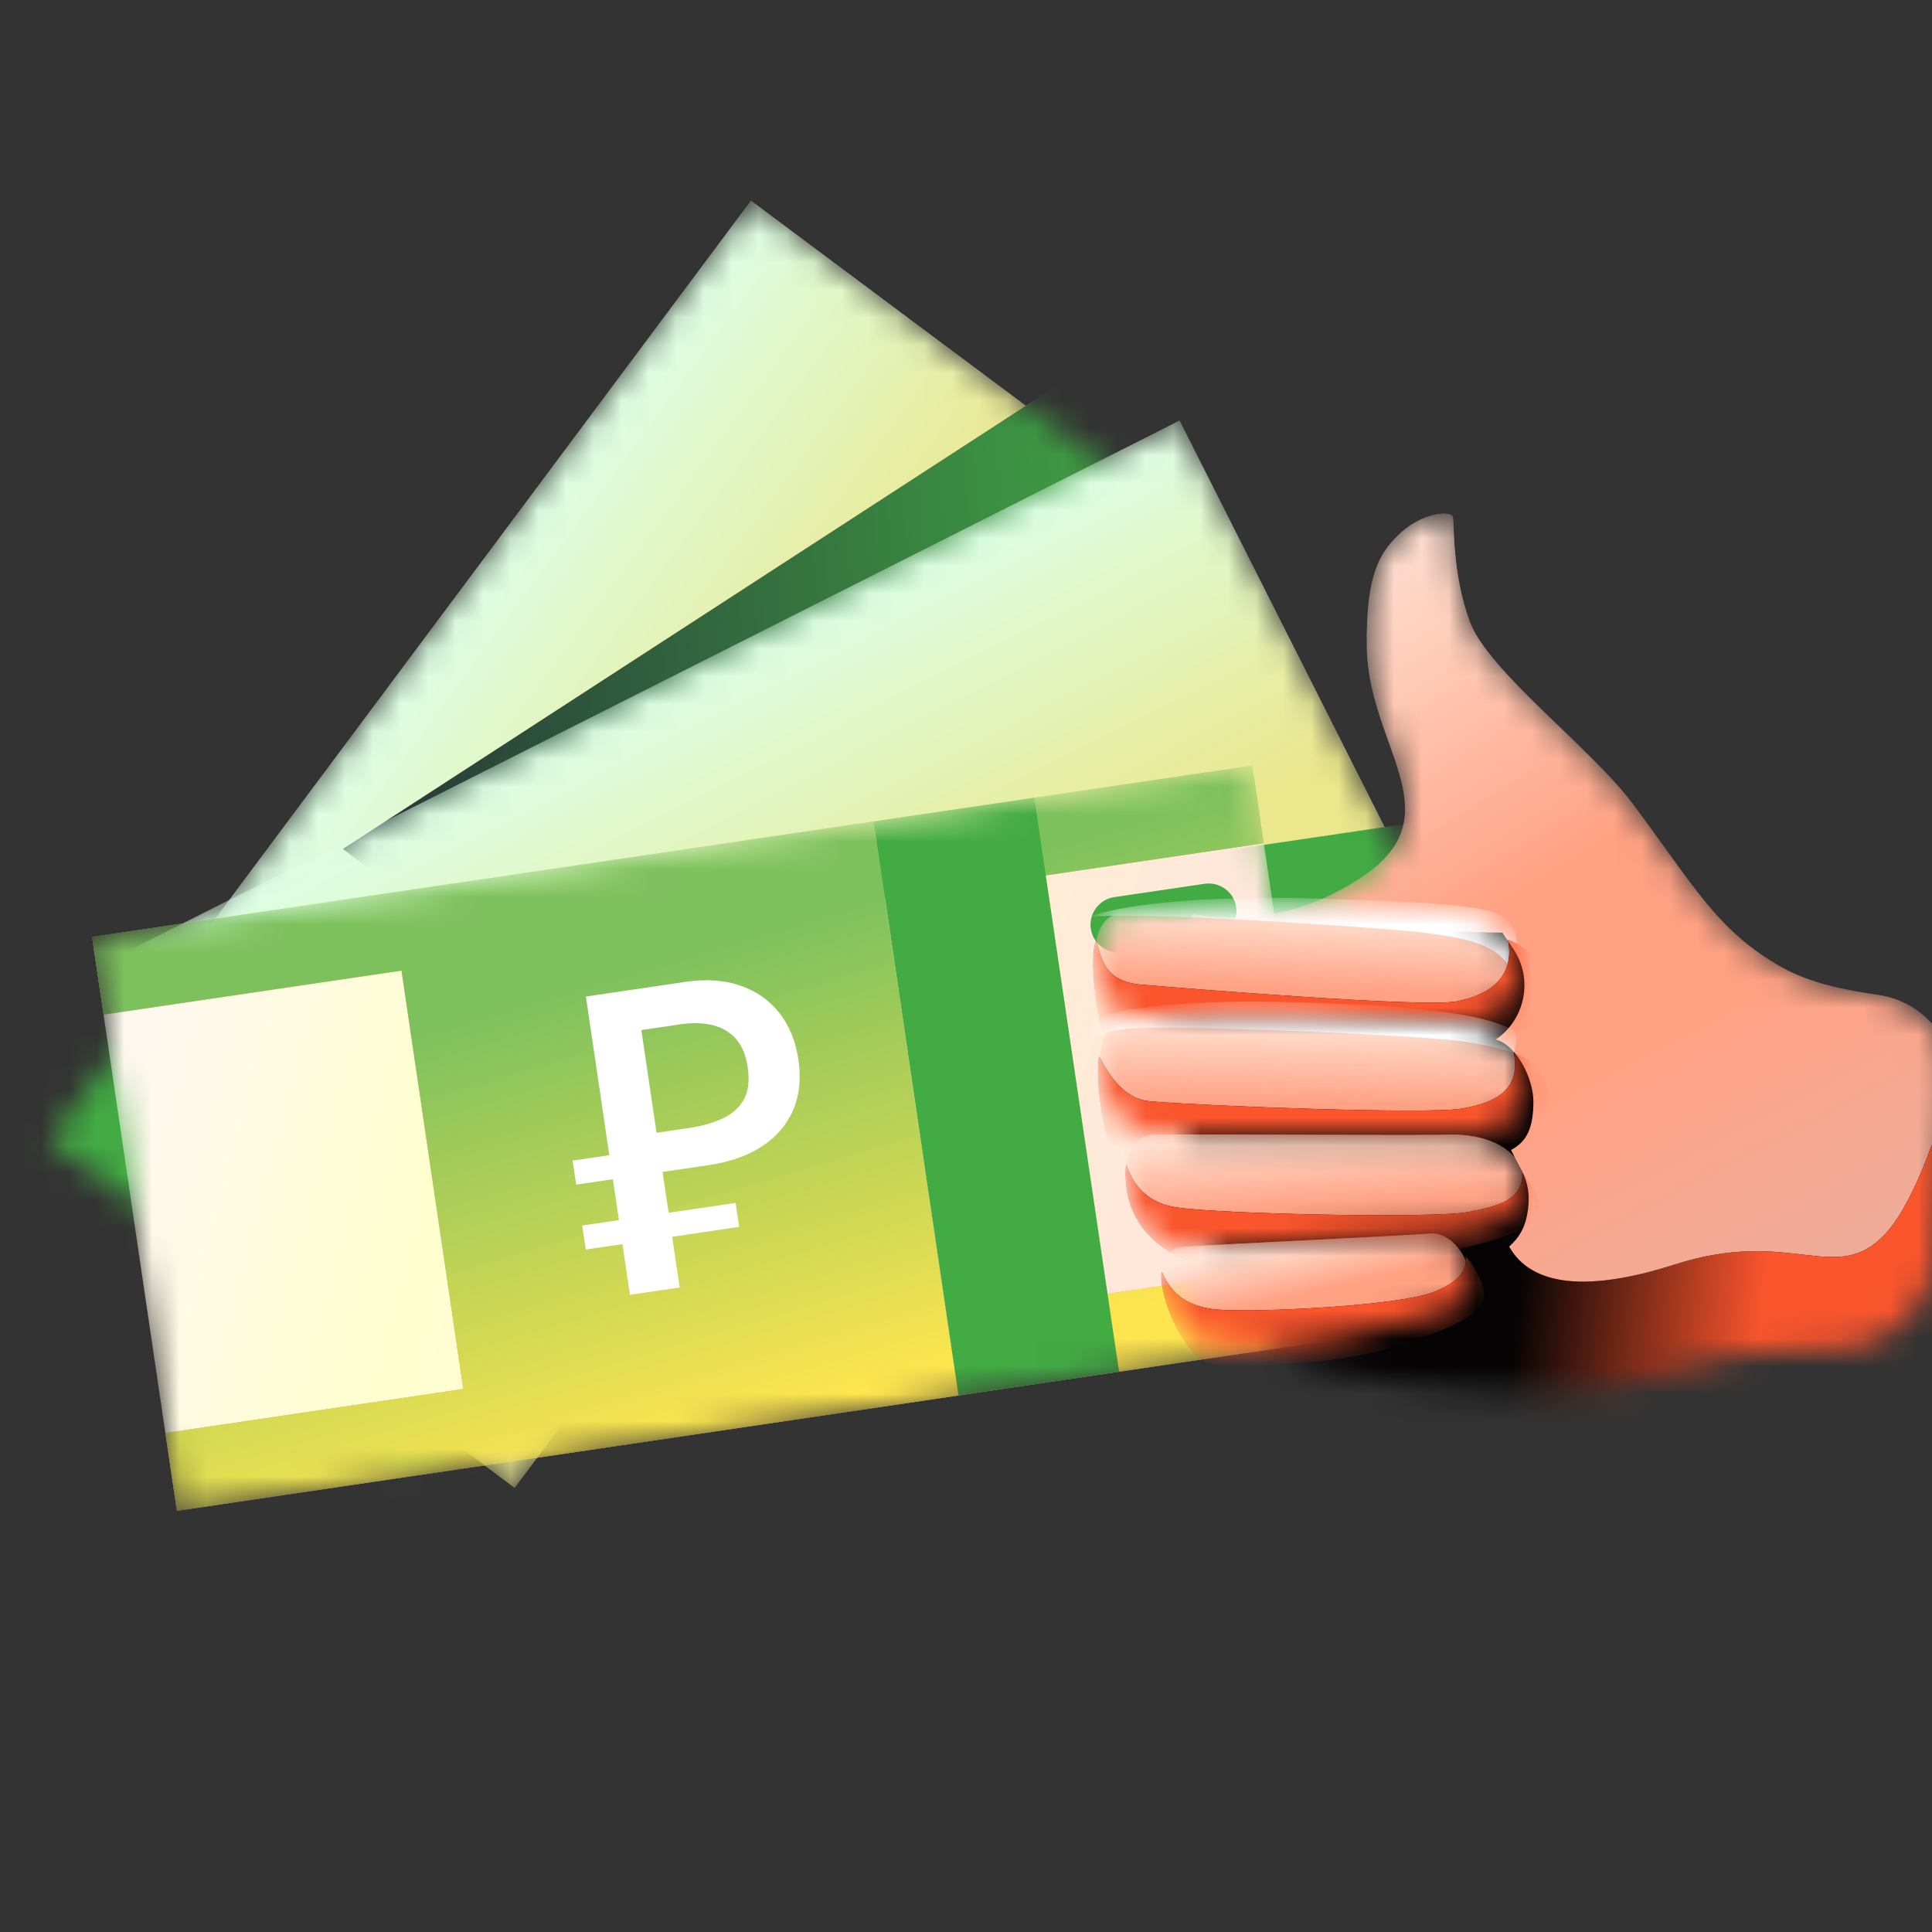 <svg width="70" height="70" viewBox="0 0 70 70" fill="none" xmlns="http://www.w3.org/2000/svg">
<rect x="0" y="0" width="70" height="70" fill="#333333" stroke="none"/>
<g clip-path="url(#clip0_17822_112125)">
<mask id="mask0_17822_112125" style="mask-type:alpha" maskUnits="userSpaceOnUse" x="1" y="7" width="44" height="47">
<path d="M27.209 7.273L1.797 41.333L18.646 53.904L44.058 19.844L27.209 7.273Z" fill="white"/>
</mask>
<g mask="url(#mask0_17822_112125)">
<path d="M27.209 7.273L1.797 41.333L18.646 53.904L44.058 19.844L27.209 7.273Z" fill="url(#paint0_linear_17822_112125)"/>
<path d="M27.209 7.273L1.797 41.333L18.646 53.904L44.058 19.844L27.209 7.273Z" fill="url(#paint1_linear_17822_112125)"/>
<path d="M38.248 14.006L12.428 30.759L14.072 32.006L43.607 17.497L38.248 14.006Z" fill="#FA552D"/>
<path d="M38.248 14.006L12.428 30.759L14.072 32.006L43.607 17.497L38.248 14.006Z" fill="url(#paint2_linear_17822_112125)"/>
<path d="M38.248 14.006L12.428 30.759L14.072 32.006L43.607 17.497L38.248 14.006Z" fill="url(#paint3_linear_17822_112125)"/>
<rect x="0.867" y="35.954" width="9.213" height="11.672" fill="#42AB44"/>
</g>
<mask id="mask1_17822_112125" style="mask-type:alpha" maskUnits="userSpaceOnUse" x="4" y="15" width="49" height="39">
<path d="M42.738 15.242L4.797 34.381L14.265 53.15L52.206 34.011L42.738 15.242Z" fill="white"/>
</mask>
<g mask="url(#mask1_17822_112125)">
<path d="M42.738 15.242L4.797 34.381L14.265 53.15L52.206 34.011L42.738 15.242Z" fill="#FFCDBD"/>
<path d="M42.738 15.242L4.797 34.381L14.265 53.15L52.206 34.011L42.738 15.242Z" fill="url(#paint4_linear_17822_112125)"/>
<path d="M52.211 29.663L10.172 35.873L13.244 56.669L55.283 50.46L52.211 29.663Z" fill="#42AB44"/>
</g>
<mask id="mask2_17822_112125" style="mask-type:alpha" maskUnits="userSpaceOnUse" x="3" y="27" width="46" height="28">
<path d="M45.375 27.738L3.336 33.947L6.408 54.743L48.447 48.534L45.375 27.738Z" fill="white"/>
</mask>
<g mask="url(#mask2_17822_112125)">
<path d="M45.375 27.738L3.336 33.947L6.408 54.743L48.447 48.534L45.375 27.738Z" fill="url(#paint5_linear_17822_112125)"/>
<path fill-rule="evenodd" clip-rule="evenodd" d="M45.375 27.735L3.336 33.944L3.752 36.761L14.547 35.167L16.786 50.325L5.995 51.919L6.411 54.736L17.202 53.142L17.203 53.15L34.721 50.562L34.72 50.555L48.451 48.527L48.035 45.71L34.304 47.738L32.065 32.579L45.791 30.552L45.375 27.735Z" fill="url(#paint6_linear_17822_112125)"/>
<path fill-rule="evenodd" clip-rule="evenodd" d="M45.375 27.735L3.336 33.944L3.752 36.761L14.547 35.167L16.786 50.325L5.995 51.919L6.411 54.736L17.202 53.142L17.203 53.15L34.721 50.562L34.72 50.555L48.451 48.527L48.035 45.71L34.304 47.738L32.065 32.579L45.791 30.552L45.375 27.735Z" fill="url(#paint7_linear_17822_112125)"/>
<path d="M37.475 28.905L31.656 29.765L34.728 50.561L40.546 49.702L37.475 28.905Z" fill="#42AB44"/>
<path d="M43.94 34.016L40.668 34.5C40.117 34.581 39.604 34.2 39.522 33.649C39.441 33.098 39.822 32.585 40.373 32.504L43.645 32.021C44.196 31.939 44.709 32.32 44.79 32.871C44.871 33.422 44.49 33.935 43.94 34.016Z" fill="#42AB44"/>
<path d="M24.622 46.648L22.824 46.913L22.206 42.725L20.876 42.922L20.747 42.051L22.077 41.855L21.228 36.107L24.831 35.575C25.575 35.465 26.236 35.509 26.815 35.707C27.394 35.904 27.866 36.232 28.231 36.691C28.595 37.15 28.828 37.715 28.928 38.392C29.029 39.078 28.965 39.689 28.734 40.225C28.503 40.761 28.127 41.198 27.606 41.537C27.085 41.876 26.449 42.1 25.7 42.211L24.006 42.461L24.625 46.647L24.622 46.648ZM26.652 43.582L26.78 44.452L21.223 45.273L21.095 44.403L26.652 43.582ZM24.951 40.872C25.399 40.806 25.798 40.696 26.148 40.541C26.497 40.387 26.761 40.161 26.937 39.862C27.113 39.564 27.165 39.164 27.091 38.662C27.028 38.234 26.888 37.896 26.671 37.648C26.454 37.4 26.172 37.233 25.828 37.145C25.484 37.058 25.084 37.049 24.631 37.116L23.238 37.322L23.787 41.043L24.95 40.871L24.951 40.872Z" fill="white"/>
</g>
<mask id="mask3_17822_112125" style="mask-type:alpha" maskUnits="userSpaceOnUse" x="42" y="18" width="29" height="33">
<path d="M70.095 45.74L70.737 39.444C70.912 37.734 69.721 36.279 68.016 36.04C66.814 35.871 65.564 35.605 64.591 35.064C62.216 33.742 61.374 32.081 59.146 29.105C57.641 27.094 53.915 24.319 53.253 22.52C52.62 20.8 52.692 19.067 52.645 18.761C52.598 18.455 51.531 18.594 50.769 19.289C50.007 19.984 49.481 20.773 49.523 23.47C49.578 27.011 52.662 29.482 49.447 31.705C46.233 33.928 43.23 33.108 43.23 33.108L42.425 34.343L42.253 36.375C42.939 39.393 42.998 42.628 43.427 43.923C43.854 45.212 45.02 47.969 46.446 48.976C47.768 49.91 51.826 50.408 56.139 50.457C59.916 50.5 61.611 49.014 64.06 48.927C64.692 48.905 65.52 48.878 66.436 48.879C68.268 48.882 69.909 47.559 70.095 45.74Z" fill="white"/>
</mask>
<g mask="url(#mask3_17822_112125)">
<path d="M70.095 45.74L70.737 39.444C70.912 37.734 69.721 36.279 68.016 36.04C66.814 35.871 65.564 35.605 64.591 35.064C62.216 33.742 61.374 32.081 59.146 29.105C57.641 27.094 53.915 24.319 53.253 22.52C52.62 20.8 52.692 19.067 52.645 18.761C52.598 18.455 51.531 18.594 50.769 19.289C50.007 19.984 49.481 20.773 49.523 23.47C49.578 27.011 52.662 29.482 49.447 31.705C46.233 33.928 43.23 33.108 43.23 33.108L42.425 34.343L42.253 36.375C42.939 39.393 42.998 42.628 43.427 43.923C43.854 45.212 45.02 47.969 46.446 48.976C47.768 49.91 51.826 50.408 56.139 50.457C59.916 50.5 61.611 49.014 64.06 48.927C64.692 48.905 65.52 48.878 66.436 48.879C68.268 48.882 69.909 47.559 70.095 45.74Z" fill="#FFA183"/>
<path d="M70.095 45.74L70.737 39.444C70.912 37.734 69.721 36.279 68.016 36.04C66.814 35.871 65.564 35.605 64.591 35.064C62.216 33.742 61.374 32.081 59.146 29.105C57.641 27.094 53.915 24.319 53.253 22.52C52.62 20.8 52.692 19.067 52.645 18.761C52.598 18.455 51.531 18.594 50.769 19.289C50.007 19.984 49.481 20.773 49.523 23.47C49.578 27.011 52.662 29.482 49.447 31.705C46.233 33.928 43.23 33.108 43.23 33.108L42.425 34.343L42.253 36.375C42.939 39.393 42.998 42.628 43.427 43.923C43.854 45.212 45.02 47.969 46.446 48.976C47.768 49.91 51.826 50.408 56.139 50.457C59.916 50.5 61.611 49.014 64.06 48.927C64.692 48.905 65.52 48.878 66.436 48.879C68.268 48.882 69.909 47.559 70.095 45.74Z" fill="url(#paint8_linear_17822_112125)"/>
<path d="M70.095 45.74L70.737 39.444C70.912 37.734 69.721 36.279 68.016 36.04C66.814 35.871 65.564 35.605 64.591 35.064C62.216 33.742 61.374 32.081 59.146 29.105C57.641 27.094 53.915 24.319 53.253 22.52C52.62 20.8 52.692 19.067 52.645 18.761C52.598 18.455 51.531 18.594 50.769 19.289C50.007 19.984 49.481 20.773 49.523 23.47C49.578 27.011 52.662 29.482 49.447 31.705C46.233 33.928 43.23 33.108 43.23 33.108L42.425 34.343L42.253 36.375C42.939 39.393 42.998 42.628 43.427 43.923C43.854 45.212 45.02 47.969 46.446 48.976C47.768 49.91 51.826 50.408 56.139 50.457C59.916 50.5 61.611 49.014 64.06 48.927C64.692 48.905 65.52 48.878 66.436 48.879C68.268 48.882 69.909 47.559 70.095 45.74Z" fill="url(#paint9_linear_17822_112125)"/>
<path d="M55.558 39.924C55.563 39.067 54.935 37.856 54.195 37.665C55.275 36.928 55.557 35.457 54.825 34.373L54.433 33.793L43.118 33.511L39.133 38.031L36.07 42.893L43.307 50.899L58.479 53.824L70.475 50.485L70.954 37.891C70.719 39.575 69.543 43.433 68.274 44.745C66.485 46.595 64.915 44.461 60.678 45.815C57.551 46.814 55.492 46.612 54.68 45.166C55.025 44.855 55.309 44.472 55.376 43.677C55.457 42.731 55.057 42.337 54.749 41.665C55.327 41.364 55.552 40.859 55.558 39.924Z" fill="#050304"/>
<path d="M55.558 39.924C55.563 39.067 54.935 37.856 54.195 37.665C55.275 36.928 55.557 35.457 54.825 34.373L54.433 33.793L43.118 33.511L39.133 38.031L36.07 42.893L43.307 50.899L58.479 53.824L70.475 50.485L70.954 37.891C70.719 39.575 69.543 43.433 68.274 44.745C66.485 46.595 64.915 44.461 60.678 45.815C57.551 46.814 55.492 46.612 54.68 45.166C55.025 44.855 55.309 44.472 55.376 43.677C55.457 42.731 55.057 42.337 54.749 41.665C55.327 41.364 55.552 40.859 55.558 39.924Z" fill="url(#paint10_linear_17822_112125)"/>
</g>
<mask id="mask4_17822_112125" style="mask-type:alpha" maskUnits="userSpaceOnUse" x="39" y="32" width="17" height="6">
<path d="M52.794 32.977C48.409 32.789 45.537 32.571 40.672 33.062C38.947 33.236 39.56 37.169 41.711 37.194C43.862 37.219 50.67 37.088 52.912 37.028C56.266 36.938 55.214 33.08 52.794 32.977Z" fill="white"/>
</mask>
<g mask="url(#mask4_17822_112125)">
<path d="M52.794 32.977C48.409 32.789 45.537 32.571 40.672 33.062C38.947 33.236 39.56 37.169 41.711 37.194C43.862 37.219 50.67 37.088 52.912 37.028C56.266 36.938 55.214 33.08 52.794 32.977Z" fill="#FFA183"/>
<path d="M52.794 32.977C48.409 32.789 45.537 32.571 40.672 33.062C38.947 33.236 39.56 37.169 41.711 37.194C43.862 37.219 50.67 37.088 52.912 37.028C56.266 36.938 55.214 33.08 52.794 32.977Z" fill="url(#paint11_linear_17822_112125)"/>
<path d="M47.863 33.497C52.105 33.778 53.949 33.911 54.638 34.956C54.975 34.784 55.104 34.017 54.76 33.526C54.33 32.912 53.644 32.734 47.876 32.559C42.851 32.407 40.224 32.9 39.474 33.222C40.823 33.083 44.641 33.283 47.863 33.497Z" fill="white"/>
<path d="M41.331 35.673C40.032 35.563 39.904 34.737 39.72 34.049C39.407 34.71 39.772 38.182 40.64 38.596C41.725 39.113 50.651 38.811 53.126 38.536C55.599 38.261 56.109 36.731 55.906 35.736C55.702 34.741 55.316 34.31 54.636 34.046C54.901 35.369 53.998 36.053 52.771 36.282C51.543 36.51 42.996 35.814 41.331 35.673Z" fill="#050304"/>
<path d="M41.331 35.673C40.032 35.563 39.904 34.737 39.72 34.049C39.407 34.71 39.772 38.182 40.64 38.596C41.725 39.113 50.651 38.811 53.126 38.536C55.599 38.261 56.109 36.731 55.906 35.736C55.702 34.741 55.316 34.31 54.636 34.046C54.901 35.369 53.998 36.053 52.771 36.282C51.543 36.51 42.996 35.814 41.331 35.673Z" fill="url(#paint12_linear_17822_112125)"/>
</g>
<mask id="mask5_17822_112125" style="mask-type:alpha" maskUnits="userSpaceOnUse" x="39" y="36" width="17" height="6">
<path d="M53.008 37.046C48.626 36.789 45.758 36.525 40.886 36.937C39.158 37.084 39.708 41.026 41.858 41.086C44.009 41.145 50.818 41.123 53.061 41.099C56.416 41.063 55.426 37.188 53.008 37.046Z" fill="white"/>
</mask>
<g mask="url(#mask5_17822_112125)">
<path d="M53.008 37.046C48.626 36.789 45.758 36.525 40.886 36.937C39.158 37.084 39.708 41.026 41.858 41.086C44.009 41.145 50.818 41.123 53.061 41.099C56.416 41.063 55.426 37.188 53.008 37.046Z" fill="#FFA183"/>
<path d="M53.008 37.046C48.626 36.789 45.758 36.525 40.886 36.937C39.158 37.084 39.708 41.026 41.858 41.086C44.009 41.145 50.818 41.123 53.061 41.099C56.416 41.063 55.426 37.188 53.008 37.046Z" fill="url(#paint13_linear_17822_112125)"/>
<path d="M52.603 37.687C53.681 37.798 54.605 38.041 54.846 38.165C54.92 37.916 55.009 37.407 54.781 37.298C54.496 37.163 53.506 36.598 49.307 36.403C45.109 36.208 43.113 36.286 41.151 36.54C39.581 36.742 39.16 37.523 39.145 37.888C39.283 37.714 39.752 37.398 40.869 37.275C42.267 37.122 50.344 37.454 52.603 37.687Z" fill="white"/>
<path d="M41.681 39.904C40.687 39.82 40.159 38.899 39.825 38.267C39.678 38.903 39.929 41.859 40.79 42.287C41.867 42.821 50.797 42.663 53.275 42.428C55.753 42.192 56.288 40.67 56.1 39.672C55.913 38.674 55.53 38.444 54.854 38.169C55.098 39.497 54.188 39.959 52.957 40.168C51.726 40.376 43.699 40.075 41.681 39.904Z" fill="#050304"/>
<path d="M41.681 39.904C40.687 39.82 40.159 38.899 39.825 38.267C39.678 38.903 39.929 41.859 40.79 42.287C41.867 42.821 50.797 42.663 53.275 42.428C55.753 42.192 56.288 40.67 56.1 39.672C55.913 38.674 55.53 38.444 54.854 38.169C55.098 39.497 54.188 39.959 52.957 40.168C51.726 40.376 43.699 40.075 41.681 39.904Z" fill="url(#paint14_linear_17822_112125)"/>
</g>
<mask id="mask6_17822_112125" style="mask-type:alpha" maskUnits="userSpaceOnUse" x="40" y="41" width="16" height="5">
<path d="M52.574 41.111C51.53 41.139 44.459 41.101 41.852 41.1C39.977 41.099 40.882 45.269 42.814 45.19C44.747 45.111 50.121 44.836 52.37 44.666C54.619 44.496 55.395 43.781 55.198 42.628C55.002 41.475 53.618 41.084 52.574 41.111Z" fill="white"/>
</mask>
<g mask="url(#mask6_17822_112125)">
<path d="M52.574 41.111C51.53 41.139 44.459 41.101 41.852 41.1C39.977 41.099 40.882 45.269 42.814 45.19C44.747 45.111 50.121 44.836 52.37 44.666C54.619 44.496 55.395 43.781 55.198 42.628C55.002 41.475 53.618 41.084 52.574 41.111Z" fill="#FFA183"/>
<path d="M52.574 41.111C51.53 41.139 44.459 41.101 41.852 41.1C39.977 41.099 40.882 45.269 42.814 45.19C44.747 45.111 50.121 44.836 52.37 44.666C54.619 44.496 55.395 43.781 55.198 42.628C55.002 41.475 53.618 41.084 52.574 41.111Z" fill="url(#paint15_linear_17822_112125)"/>
<path d="M42.654 43.75C41.423 43.572 41.021 42.789 40.799 42.175C40.593 44.601 42.452 46.384 46.735 46.116C51.019 45.849 55.3 44.848 55.563 44.213C55.826 43.578 55.915 43.555 55.17 42.53C55.133 43.452 54.391 43.688 53.17 43.916C51.95 44.144 44.341 43.993 42.654 43.75Z" fill="#050304"/>
<path d="M42.654 43.75C41.423 43.572 41.021 42.789 40.799 42.175C40.593 44.601 42.452 46.384 46.735 46.116C51.019 45.849 55.3 44.848 55.563 44.213C55.826 43.578 55.915 43.555 55.17 42.53C55.133 43.452 54.391 43.688 53.17 43.916C51.95 44.144 44.341 43.993 42.654 43.75Z" fill="url(#paint16_linear_17822_112125)"/>
</g>
<mask id="mask7_17822_112125" style="mask-type:alpha" maskUnits="userSpaceOnUse" x="42" y="44" width="12" height="5">
<path d="M51.842 44.692C50.718 44.783 45 45.042 42.836 45.175C41.43 45.261 42.303 48.511 44.011 48.811C45.924 49.147 50.211 48.202 52.189 47.586C54.168 46.969 52.966 44.601 51.842 44.692Z" fill="white"/>
</mask>
<g mask="url(#mask7_17822_112125)">
<path d="M51.842 44.692C50.718 44.783 45 45.042 42.836 45.175C41.43 45.261 42.303 48.511 44.011 48.811C45.924 49.147 50.211 48.202 52.189 47.586C54.168 46.969 52.966 44.601 51.842 44.692Z" fill="#FFA183"/>
<path d="M51.842 44.692C50.718 44.783 45 45.042 42.836 45.175C41.43 45.261 42.303 48.511 44.011 48.811C45.924 49.147 50.211 48.202 52.189 47.586C54.168 46.969 52.966 44.601 51.842 44.692Z" fill="url(#paint17_linear_17822_112125)"/>
<path d="M44.115 47.449C42.761 47.334 42.328 46.615 42.099 46.076C41.925 46.738 42.876 49.388 44.095 49.459C45.618 49.548 48.726 49.386 50.695 48.754C52.664 48.123 53.751 47.573 53.775 46.954C53.795 46.459 53.324 45.758 53.107 45.516C53.114 45.767 53.188 46.311 51.974 46.801C50.66 47.332 45.427 47.56 44.115 47.449Z" fill="#050304"/>
<path d="M44.115 47.449C42.761 47.334 42.328 46.615 42.099 46.076C41.925 46.738 42.876 49.388 44.095 49.459C45.618 49.548 48.726 49.386 50.695 48.754C52.664 48.123 53.751 47.573 53.775 46.954C53.795 46.459 53.324 45.758 53.107 45.516C53.114 45.767 53.188 46.311 51.974 46.801C50.66 47.332 45.427 47.56 44.115 47.449Z" fill="url(#paint18_linear_17822_112125)"/>
</g>
</g>
<defs>
<linearGradient id="paint0_linear_17822_112125" x1="11.543" y1="7.271" x2="20.962" y2="24.324" gradientUnits="userSpaceOnUse">
<stop stop-color="#FEFFCF"/>
<stop offset="1" stop-color="#FFE7DA"/>
</linearGradient>
<linearGradient id="paint1_linear_17822_112125" x1="14.503" y1="24.303" x2="25.543" y2="32.449" gradientUnits="userSpaceOnUse">
<stop stop-color="#DCFFE5"/>
<stop offset="1" stop-color="#EBE78C"/>
</linearGradient>
<linearGradient id="paint2_linear_17822_112125" x1="39.083" y1="15.968" x2="20.788" y2="26.386" gradientUnits="userSpaceOnUse">
<stop stop-color="#FFA183"/>
<stop offset="1" stop-color="#FFA183" stop-opacity="0"/>
</linearGradient>
<linearGradient id="paint3_linear_17822_112125" x1="38.23" y1="-39.824" x2="-0.61" y2="-36.149" gradientUnits="userSpaceOnUse">
<stop stop-color="#42AB44"/>
<stop offset="1" stop-color="#201B37"/>
</linearGradient>
<linearGradient id="paint4_linear_17822_112125" x1="23.767" y1="24.811" x2="30.012" y2="37.028" gradientUnits="userSpaceOnUse">
<stop stop-color="#DCFFE5"/>
<stop offset="1" stop-color="#EBE78C"/>
</linearGradient>
<linearGradient id="paint5_linear_17822_112125" x1="3.715" y1="36.511" x2="41.096" y2="46.529" gradientUnits="userSpaceOnUse">
<stop stop-color="#FFF7F4"/>
<stop offset="0.342" stop-color="#FEFFCF"/>
<stop offset="1" stop-color="#FFE7DA"/>
<stop offset="1" stop-color="#FFE7DA"/>
</linearGradient>
<linearGradient id="paint6_linear_17822_112125" x1="14.957" y1="28.801" x2="23.192" y2="48.247" gradientUnits="userSpaceOnUse">
<stop stop-color="#FFCA42"/>
<stop offset="1" stop-color="#FFA183"/>
</linearGradient>
<linearGradient id="paint7_linear_17822_112125" x1="15.803" y1="37.127" x2="20.706" y2="53.636" gradientUnits="userSpaceOnUse">
<stop stop-color="#7DC15D"/>
<stop offset="1" stop-color="#FEE54F"/>
</linearGradient>
<linearGradient id="paint8_linear_17822_112125" x1="39.078" y1="24.812" x2="46.956" y2="37.496" gradientUnits="userSpaceOnUse">
<stop stop-color="#FFE7DA"/>
<stop offset="1" stop-color="#FFE7DA" stop-opacity="0"/>
</linearGradient>
<linearGradient id="paint9_linear_17822_112125" x1="71.426" y1="49.863" x2="64.012" y2="35.672" gradientUnits="userSpaceOnUse">
<stop stop-color="#DAADA2"/>
<stop offset="1" stop-color="#F3B9AB" stop-opacity="0.016"/>
<stop offset="1" stop-color="#FA552D" stop-opacity="0"/>
</linearGradient>
<linearGradient id="paint10_linear_17822_112125" x1="63.443" y1="51.664" x2="54.59" y2="50.799" gradientUnits="userSpaceOnUse">
<stop stop-color="#FA552D"/>
<stop offset="1" stop-color="#FA552D" stop-opacity="0"/>
</linearGradient>
<linearGradient id="paint11_linear_17822_112125" x1="45.904" y1="32.79" x2="45.789" y2="35.819" gradientUnits="userSpaceOnUse">
<stop stop-color="#FFE7DA"/>
<stop offset="1" stop-color="#FFE7DA" stop-opacity="0"/>
</linearGradient>
<linearGradient id="paint12_linear_17822_112125" x1="40.081" y1="37.901" x2="45.767" y2="36.132" gradientUnits="userSpaceOnUse">
<stop stop-color="#FA552D"/>
<stop offset="1" stop-color="#FA552D"/>
</linearGradient>
<linearGradient id="paint13_linear_17822_112125" x1="46.122" y1="36.749" x2="46.069" y2="40.017" gradientUnits="userSpaceOnUse">
<stop stop-color="#FFE7DA"/>
<stop offset="1" stop-color="#FFE7DA" stop-opacity="0"/>
</linearGradient>
<linearGradient id="paint14_linear_17822_112125" x1="40.344" y1="41.848" x2="46.071" y2="40.211" gradientUnits="userSpaceOnUse">
<stop stop-color="#FA552D"/>
<stop offset="1" stop-color="#FA552D"/>
</linearGradient>
<linearGradient id="paint15_linear_17822_112125" x1="47.523" y1="40.672" x2="47.734" y2="43.767" gradientUnits="userSpaceOnUse">
<stop stop-color="#FFE7DA"/>
<stop offset="1" stop-color="#FFE7DA" stop-opacity="0"/>
</linearGradient>
<linearGradient id="paint16_linear_17822_112125" x1="41.555" y1="45.044" x2="46.624" y2="43.636" gradientUnits="userSpaceOnUse">
<stop stop-color="#FA552D"/>
<stop offset="1" stop-color="#FA552D"/>
</linearGradient>
<linearGradient id="paint17_linear_17822_112125" x1="47.383" y1="44.685" x2="47.858" y2="46.759" gradientUnits="userSpaceOnUse">
<stop stop-color="#FFE7DA"/>
<stop offset="1" stop-color="#FFE7DA" stop-opacity="0"/>
</linearGradient>
<linearGradient id="paint18_linear_17822_112125" x1="43.114" y1="48.175" x2="47.845" y2="47.009" gradientUnits="userSpaceOnUse">
<stop stop-color="#FA552D"/>
<stop offset="1" stop-color="#FA552D"/>
</linearGradient>
<clipPath id="clip0_17822_112125">
<rect width="70" height="70" fill="white"/>
</clipPath>
</defs>
</svg>
